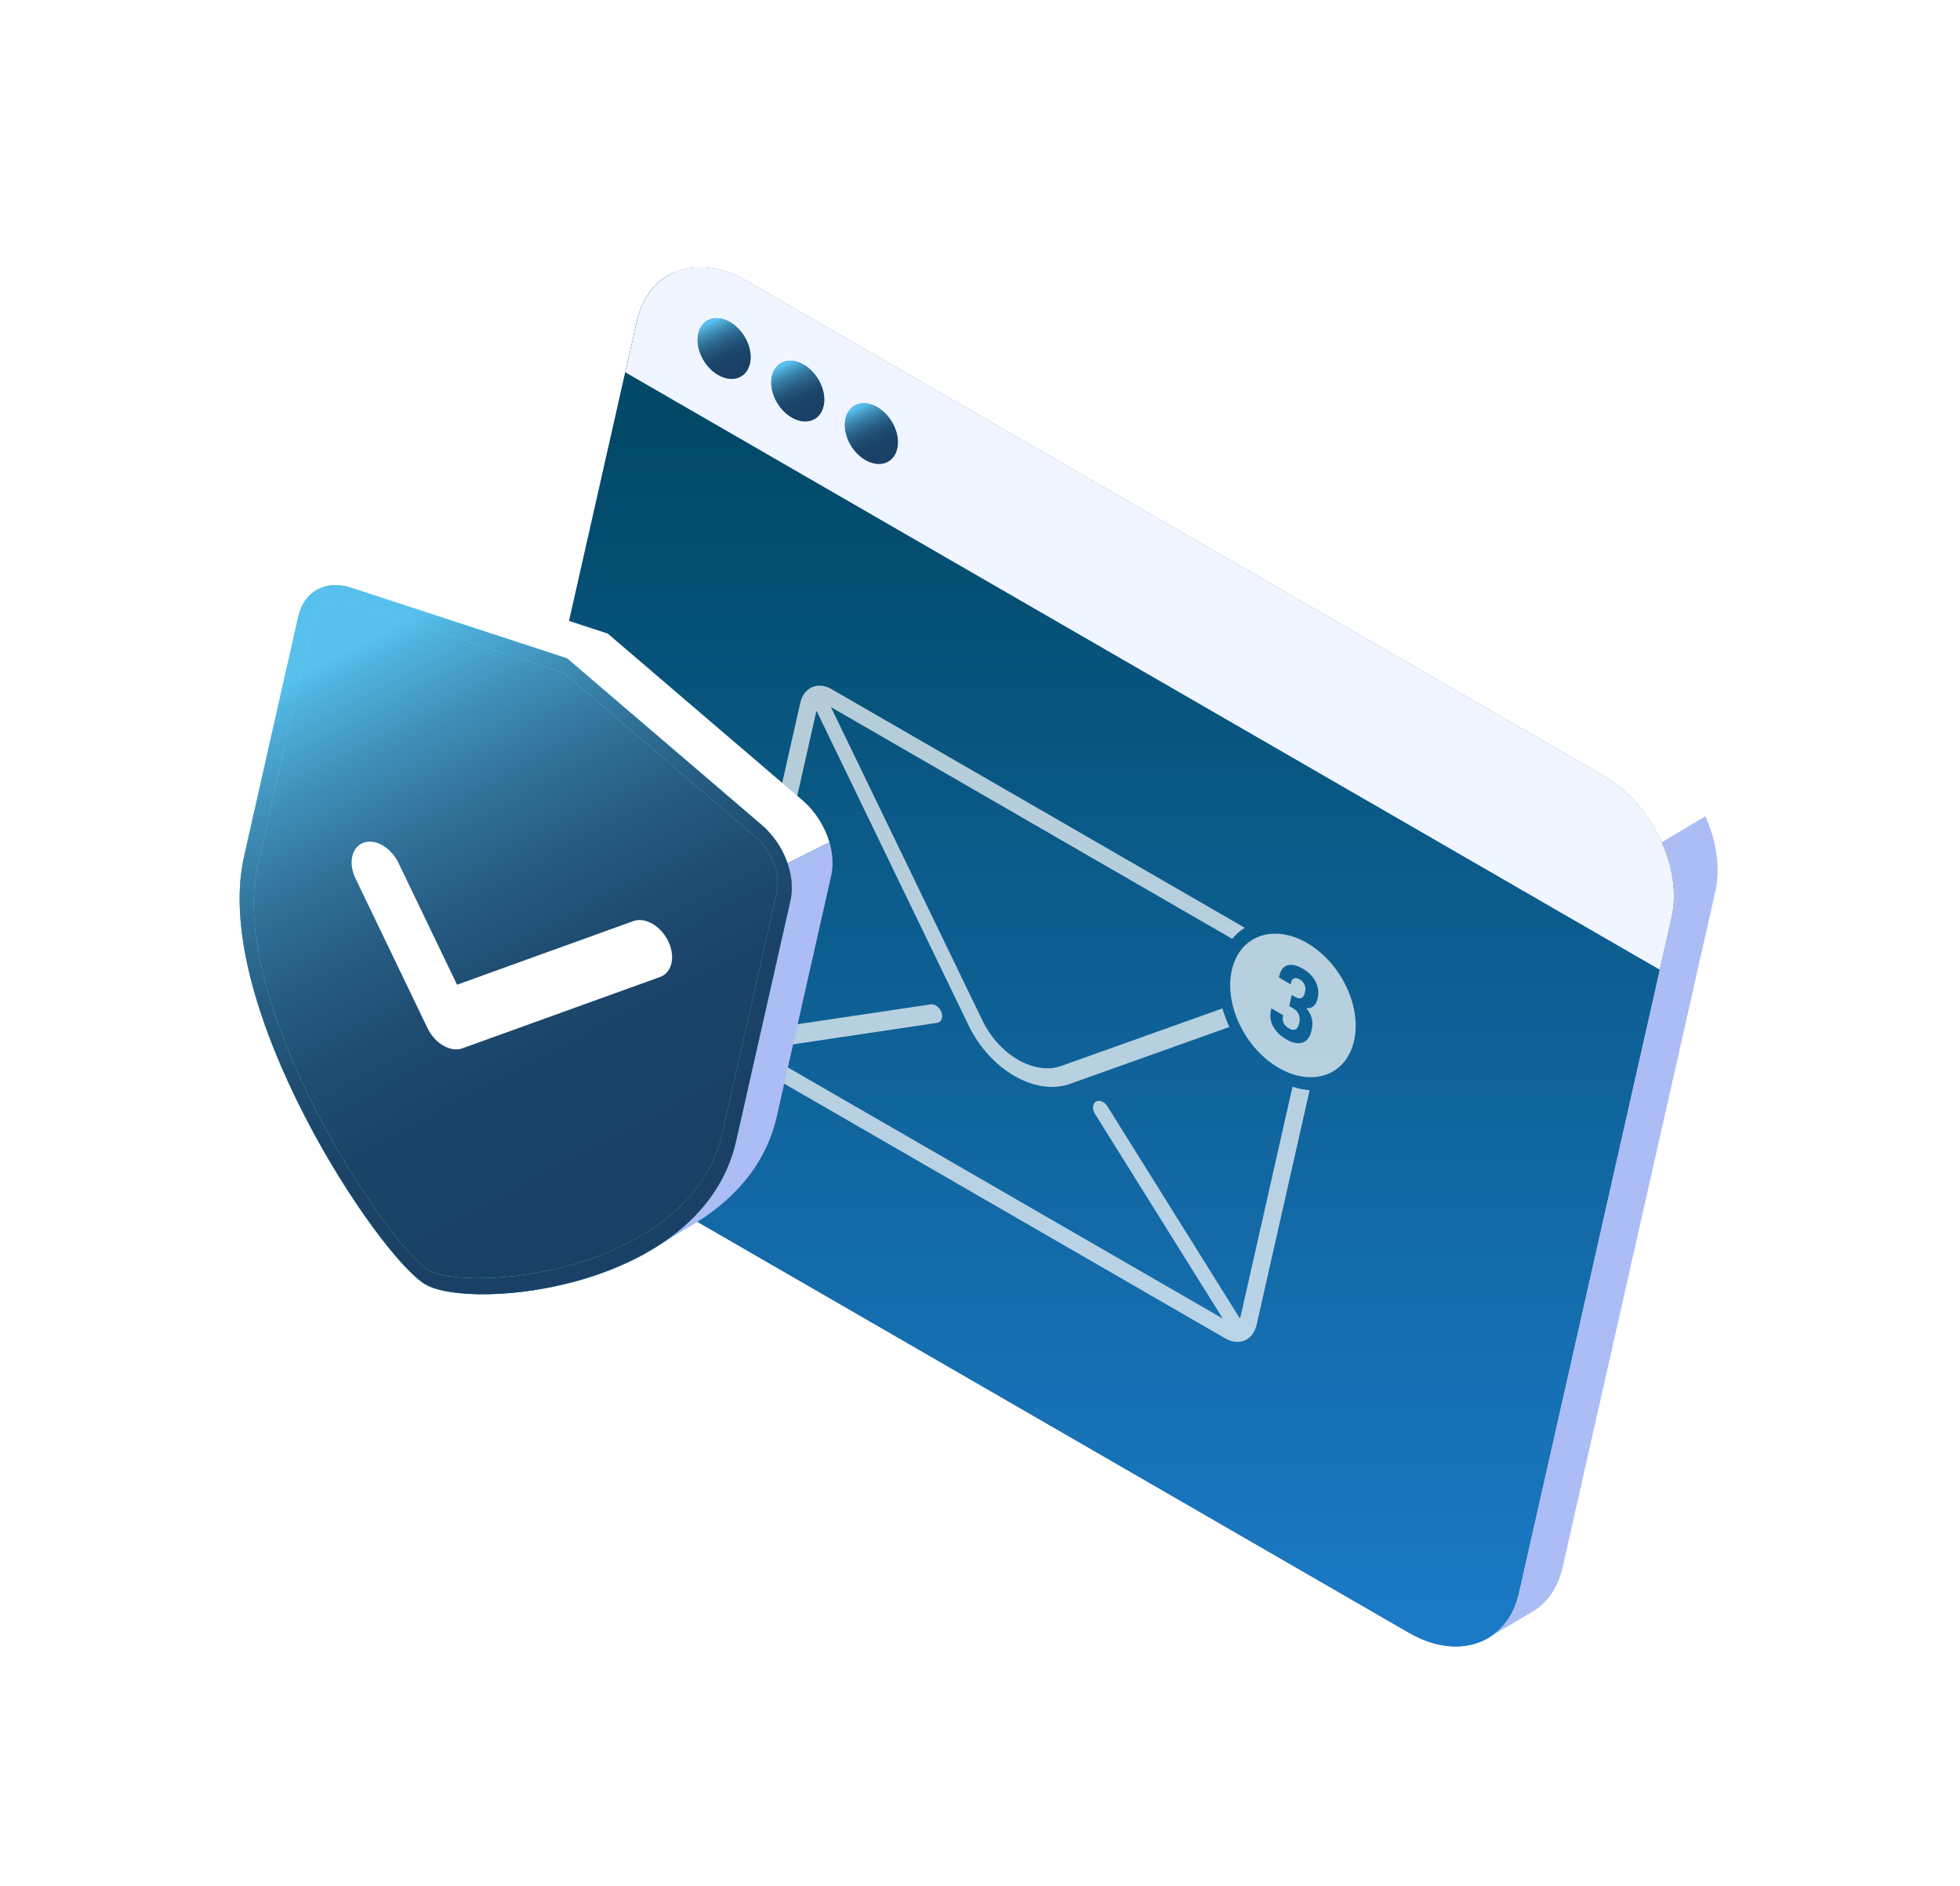 <?xml version="1.0" encoding="UTF-8"?> <svg xmlns="http://www.w3.org/2000/svg" width="553" height="532" viewBox="0 0 553 532" fill="none"><g filter="url(#filter0_d_6_2323)"><path d="M471.614 255.132L468.299 269.785L428.54 445.684C425.875 457.477 415.837 462.921 404.547 459.797C402.264 459.171 399.932 458.192 397.601 456.844L279.031 388.388L216.331 352.187L199.684 342.576L155.992 317.352C142.111 309.337 133.454 291.345 136.659 277.167L164.958 151.971L166.762 143.988L176.418 101.268L179.729 86.611C180.68 82.414 182.56 79.018 185.103 76.532C191.14 70.613 200.898 69.808 210.672 75.451L452.281 214.943C455.076 216.555 457.659 218.574 459.975 220.89C460.284 221.195 460.588 221.512 460.889 221.828C461.039 221.987 461.19 222.149 461.336 222.308C461.775 222.795 462.205 223.291 462.628 223.795C462.766 223.965 462.904 224.132 463.042 224.302C463.314 224.644 463.587 224.989 463.851 225.338C464.245 225.862 464.631 226.399 465 226.939C465.248 227.3 465.492 227.662 465.727 228.032C471.106 236.392 473.572 246.471 471.614 255.132Z" fill="url(#paint0_linear_6_2323)"></path><path d="M471.614 255.132L468.299 269.785L428.54 445.684C425.875 457.477 415.837 462.921 404.547 459.797C402.264 459.171 399.932 458.192 397.601 456.844L279.031 388.388L216.331 352.187L199.684 342.576L155.992 317.352C142.111 309.337 133.454 291.345 136.659 277.167L164.958 151.971L166.762 143.988L176.418 101.268L179.729 86.611C180.68 82.414 182.56 79.018 185.103 76.532C191.14 70.613 200.898 69.808 210.672 75.451L452.281 214.943C455.076 216.555 457.659 218.574 459.975 220.89C460.284 221.195 460.588 221.512 460.889 221.828C461.039 221.987 461.19 222.149 461.336 222.308C461.775 222.795 462.205 223.291 462.628 223.795C462.766 223.965 462.904 224.132 463.042 224.302C463.314 224.644 463.587 224.989 463.851 225.338C464.245 225.862 464.631 226.399 465 226.939C465.248 227.3 465.492 227.662 465.727 228.032C471.106 236.392 473.572 246.471 471.614 255.132Z" fill="url(#paint1_linear_6_2323)"></path><path d="M471.614 255.132L468.303 269.785L176.422 101.268L179.733 86.615C182.938 72.437 196.791 67.436 210.673 75.451L452.281 214.943C466.162 222.958 474.819 240.95 471.614 255.132Z" fill="#F0F5FF"></path><path d="M211.595 98.778C210.664 102.889 206.647 104.339 202.621 102.015C198.595 99.692 196.084 94.472 197.014 90.36C197.945 86.249 201.963 84.799 205.988 87.123C210.014 89.446 212.525 94.666 211.595 98.778Z" fill="#3871DA"></path><path d="M211.595 98.778C210.664 102.889 206.647 104.339 202.621 102.015C198.595 99.692 196.084 94.472 197.014 90.36C197.945 86.249 201.963 84.799 205.988 87.123C210.014 89.446 212.525 94.666 211.595 98.778Z" fill="url(#paint2_linear_6_2323)"></path><path d="M232.37 110.774C231.44 114.885 227.422 116.335 223.396 114.012C219.37 111.688 216.86 106.468 217.79 102.357C218.72 98.246 222.738 96.795 226.764 99.119C230.79 101.443 233.3 106.663 232.37 110.774Z" fill="#3871DA"></path><path d="M232.37 110.774C231.44 114.885 227.422 116.335 223.396 114.012C219.37 111.688 216.86 106.468 217.79 102.357C218.72 98.246 222.738 96.795 226.764 99.119C230.79 101.443 233.3 106.663 232.37 110.774Z" fill="url(#paint3_linear_6_2323)"></path><path d="M253.145 122.766C252.215 126.877 248.197 128.328 244.171 126.004C240.146 123.68 237.635 118.46 238.565 114.349C239.496 110.238 243.513 108.787 247.539 111.111C251.565 113.435 254.076 118.655 253.145 122.766Z" fill="#3871DA"></path><path d="M253.145 122.766C252.215 126.877 248.197 128.328 244.171 126.004C240.146 123.68 237.635 118.46 238.565 114.349C239.496 110.238 243.513 108.787 247.539 111.111C251.565 113.435 254.076 118.655 253.145 122.766Z" fill="url(#paint4_linear_6_2323)"></path><path d="M464.606 207.647L222.998 68.155C215.105 63.597 207.223 63.252 201.3 66.404V66.396L201.207 66.457C200.797 66.681 200.394 66.92 200 67.176L189.714 73.323L189.722 73.331C195.552 70.589 203.104 71.084 210.672 75.451L452.281 214.943C459.573 219.151 465.419 226.114 468.864 233.833L481.173 226.492C477.724 218.794 471.886 211.847 464.61 207.647H464.606Z" fill="white"></path><path d="M468.864 233.833C471.98 240.808 473.138 248.401 471.614 255.132L428.544 445.684C427.305 451.168 424.47 455.271 420.659 457.786V457.794L432.111 451.03C432.265 450.941 432.42 450.852 432.57 450.758L432.725 450.669H432.716C436.661 448.166 439.602 443.998 440.874 438.388L480.633 262.489L483.944 247.836C485.467 241.088 484.305 233.48 481.173 226.492L468.864 233.833Z" fill="#ACBCF5"></path><path opacity="0.7" d="M364.667 302.785L350.079 367.332C350.014 367.621 349.912 367.877 349.794 368.116L312.444 308.313C311.62 306.989 310.165 306.396 309.203 306.993C308.24 307.59 308.13 309.142 308.955 310.467L345.009 368.194L213.626 292.34L264.443 284.768C265.609 284.593 266.145 283.285 265.641 281.847C265.138 280.405 263.785 279.381 262.619 279.552L209.978 287.396C209.982 287.091 210.006 286.791 210.071 286.502L230.282 197.084C230.306 196.971 230.351 196.869 230.384 196.763L273.287 285.499C276.321 291.771 281.038 296.756 286.213 299.746C291.385 302.732 297.011 303.719 301.85 301.992L346.865 285.938C346.065 284.231 345.411 282.476 344.915 280.701L299.42 296.927C291.876 299.616 281.899 293.855 277.175 284.081L234.442 195.707L347.666 261.076C348.693 259.816 349.888 258.768 351.228 257.96L234.608 190.629C230.737 188.395 226.784 190.13 225.797 194.501L205.586 283.919C204.599 288.29 206.943 293.66 210.815 295.895L345.736 373.792C349.607 376.026 353.56 374.287 354.547 369.92L369.501 303.772C367.933 303.662 366.312 303.333 364.663 302.789L364.667 302.785Z" fill="white"></path><path opacity="0.7" d="M368.774 262.242C359.248 256.741 349.737 260.17 347.54 269.903C345.342 279.637 351.281 291.983 360.807 297.483C370.334 302.984 379.844 299.555 382.042 289.821C384.24 280.088 378.3 267.742 368.774 262.242ZM369.98 287.152C369.72 288.294 369.257 289.151 368.591 289.72C367.925 290.289 367.108 290.553 366.141 290.512C365.175 290.471 364.151 290.142 363.066 289.517C361.287 288.489 360.003 287.258 359.219 285.816C358.435 284.378 358.224 282.862 358.581 281.27L358.715 280.681L362.075 282.619L361.982 283.041C361.827 283.716 361.9 284.337 362.201 284.898C362.497 285.462 363.005 285.95 363.72 286.364C364.399 286.754 364.988 286.84 365.483 286.62C365.979 286.397 366.316 285.901 366.487 285.133L366.6 284.626C366.791 283.781 366.726 283.013 366.405 282.318C366.085 281.623 365.52 281.047 364.716 280.579L363.753 280.023L364.46 276.903L365.394 277.443C366.093 277.845 366.678 277.951 367.157 277.764C367.636 277.573 367.957 277.114 368.124 276.383L368.217 275.96C368.38 275.25 368.327 274.587 368.059 273.978C367.791 273.369 367.348 272.885 366.722 272.524C366.08 272.154 365.544 272.048 365.114 272.215C364.683 272.377 364.395 272.78 364.252 273.417L364.143 273.897L360.84 271.991L360.95 271.512C361.319 269.883 362.087 268.892 363.257 268.538C364.427 268.185 365.865 268.502 367.571 269.489C369.241 270.452 370.448 271.675 371.191 273.153C371.934 274.632 372.133 276.147 371.78 277.703L371.687 278.126C371.496 278.971 371.134 279.613 370.598 280.055C370.062 280.498 369.391 280.709 368.587 280.689C369.33 281.522 369.834 282.448 370.09 283.464C370.346 284.479 370.354 285.531 370.106 286.62L369.984 287.152H369.98Z" fill="white"></path><path d="M226.345 221.926L171.474 174.968L110.493 155.038C106.451 153.718 102.714 154.25 99.955 156.257L88.629 163.114L95.495 163.914L80.342 230.944C75.707 251.452 84.745 278.97 96.717 302.61L234.015 233.821C232.715 229.389 230.034 225.086 226.345 221.926Z" fill="white"></path><path d="M96.717 302.61C109.209 327.277 124.886 347.723 131.557 351.574C139.031 355.892 163.573 355.73 184.965 346.939L182.621 349.486L194.719 342.153H194.715C206.447 335.312 215.982 325.25 219.183 311.104L234.515 243.282C235.185 240.321 234.962 237.034 234.019 233.817L96.721 302.606L96.717 302.61Z" fill="#ACBCF5"></path><path d="M159.981 181.956L214.853 228.913C221.222 234.365 224.611 243.225 223.018 250.273L207.686 318.095C198.213 360.003 133.117 366.101 120.06 358.561C107.003 351.021 59.376 279.844 68.845 237.936L84.177 170.114C85.769 163.069 91.92 159.714 98.996 162.025L159.977 181.956H159.981Z" fill="white"></path><path d="M159.981 181.956L214.853 228.913C221.222 234.365 224.611 243.225 223.018 250.273L207.686 318.095C198.213 360.003 133.117 366.101 120.06 358.561C107.003 351.021 59.376 279.844 68.845 237.936L84.177 170.114C85.769 163.069 91.92 159.714 98.996 162.025L159.977 181.956H159.981Z" fill="url(#paint5_linear_6_2323)"></path><path d="M214.853 228.913L159.982 181.956L99.001 162.025C91.92 159.714 85.773 163.069 84.181 170.114L68.849 237.936C59.376 279.844 107.008 351.021 120.064 358.561C133.121 366.101 198.217 359.999 207.691 318.095L223.022 250.273C224.615 243.229 221.227 234.365 214.857 228.913H214.853ZM203.811 315.853C198.697 338.485 176.195 348.491 163.24 352.443C144.581 358.131 126.036 357.533 120.958 354.6C115.876 351.667 101.377 333.187 89.3 309.755C80.915 293.481 67.61 262.802 72.725 240.17L88.056 172.348C89.239 167.116 93.736 164.662 98.993 166.38L159.064 186.014L213.118 232.273C217.847 236.319 220.325 242.803 219.143 248.035L203.811 315.857V315.853Z" fill="url(#paint6_linear_6_2323)"></path><path d="M214.853 228.913L159.982 181.956L99.001 162.025C91.92 159.714 85.773 163.069 84.181 170.114L68.849 237.936C59.376 279.844 107.008 351.021 120.064 358.561C133.121 366.101 198.217 359.999 207.691 318.095L223.022 250.273C224.615 243.229 221.227 234.365 214.857 228.913H214.853ZM203.811 315.853C198.697 338.485 176.195 348.491 163.24 352.443C144.581 358.131 126.036 357.533 120.958 354.6C115.876 351.667 101.377 333.187 89.3 309.755C80.915 293.481 67.61 262.802 72.725 240.17L88.056 172.348C89.239 167.116 93.736 164.662 98.993 166.38L159.064 186.014L213.118 232.273C217.847 236.319 220.325 242.803 219.143 248.035L203.811 315.857V315.853Z" fill="url(#paint7_linear_6_2323)"></path><path d="M125.073 291.186C123.29 290.158 121.665 288.432 120.617 286.258L100.292 244.013C98.2 239.667 99.22 235.161 102.567 233.951C105.915 232.744 110.327 235.287 112.419 239.638L128.953 274.01L178.689 256.067C182.036 254.86 186.448 257.407 188.54 261.754C190.632 266.101 189.613 270.606 186.265 271.817L130.468 291.946C128.794 292.551 126.852 292.214 125.073 291.186Z" fill="white"></path></g><defs><filter id="filter0_d_6_2323" x="0.137" y="0.612" width="551.943" height="531.273" filterUnits="userSpaceOnUse" color-interpolation-filters="sRGB"><feFlood flood-opacity="0" result="BackgroundImageFix"></feFlood><feColorMatrix in="SourceAlpha" type="matrix" values="0 0 0 0 0 0 0 0 0 0 0 0 0 0 0 0 0 0 127 0" result="hardAlpha"></feColorMatrix><feOffset dy="3.748"></feOffset><feGaussianBlur stdDeviation="33.736"></feGaussianBlur><feComposite in2="hardAlpha" operator="out"></feComposite><feColorMatrix type="matrix" values="0 0 0 0 0.31 0 0 0 0 0.765 0 0 0 0 0.969 0 0 0 0.23 0"></feColorMatrix><feBlend mode="normal" in2="BackgroundImageFix" result="effect1_dropShadow_6_2323"></feBlend><feBlend mode="normal" in="SourceGraphic" in2="effect1_dropShadow_6_2323" result="shape"></feBlend></filter><linearGradient id="paint0_linear_6_2323" x1="135.993" y1="266.145" x2="472.28" y2="266.145" gradientUnits="userSpaceOnUse"><stop stop-color="#427CE8"></stop><stop offset="0.52" stop-color="#2B64C7"></stop><stop offset="1" stop-color="#1951AD"></stop></linearGradient><linearGradient id="paint1_linear_6_2323" x1="310.124" y1="485.806" x2="310.124" y2="117.864" gradientUnits="userSpaceOnUse"><stop stop-color="#1D7ECE"></stop><stop offset="1" stop-color="#024968"></stop></linearGradient><linearGradient id="paint2_linear_6_2323" x1="205.88" y1="100.417" x2="199.857" y2="87.54" gradientUnits="userSpaceOnUse"><stop stop-color="#1A4165"></stop><stop offset="0.21" stop-color="#1B4368"></stop><stop offset="0.38" stop-color="#1F4D72"></stop><stop offset="0.53" stop-color="#275D83"></stop><stop offset="0.68" stop-color="#32739B"></stop><stop offset="0.82" stop-color="#4090B9"></stop><stop offset="0.96" stop-color="#50B3DF"></stop><stop offset="1" stop-color="#57C0ED"></stop></linearGradient><linearGradient id="paint3_linear_6_2323" x1="226.656" y1="112.414" x2="220.633" y2="99.537" gradientUnits="userSpaceOnUse"><stop stop-color="#1A4165"></stop><stop offset="0.21" stop-color="#1B4368"></stop><stop offset="0.38" stop-color="#1F4D72"></stop><stop offset="0.53" stop-color="#275D83"></stop><stop offset="0.68" stop-color="#32739B"></stop><stop offset="0.82" stop-color="#4090B9"></stop><stop offset="0.96" stop-color="#50B3DF"></stop><stop offset="1" stop-color="#57C0ED"></stop></linearGradient><linearGradient id="paint4_linear_6_2323" x1="247.431" y1="124.406" x2="241.408" y2="111.529" gradientUnits="userSpaceOnUse"><stop stop-color="#1A4165"></stop><stop offset="0.21" stop-color="#1B4368"></stop><stop offset="0.38" stop-color="#1F4D72"></stop><stop offset="0.53" stop-color="#275D83"></stop><stop offset="0.68" stop-color="#32739B"></stop><stop offset="0.82" stop-color="#4090B9"></stop><stop offset="0.96" stop-color="#50B3DF"></stop><stop offset="1" stop-color="#57C0ED"></stop></linearGradient><linearGradient id="paint5_linear_6_2323" x1="161.91" y1="329.69" x2="86.363" y2="185.892" gradientUnits="userSpaceOnUse"><stop stop-color="#1A4165"></stop><stop offset="0.21" stop-color="#1B4368"></stop><stop offset="0.38" stop-color="#1F4D72"></stop><stop offset="0.53" stop-color="#275D83"></stop><stop offset="0.68" stop-color="#32739B"></stop><stop offset="0.82" stop-color="#4090B9"></stop><stop offset="0.96" stop-color="#50B3DF"></stop><stop offset="1" stop-color="#57C0ED"></stop></linearGradient><linearGradient id="paint6_linear_6_2323" x1="142.97" y1="271.95" x2="283.897" y2="353.315" gradientUnits="userSpaceOnUse"><stop stop-color="#70EFE5"></stop><stop offset="0.56" stop-color="#49D0DA"></stop><stop offset="1" stop-color="#2FBCD4"></stop></linearGradient><linearGradient id="paint7_linear_6_2323" x1="161.914" y1="329.69" x2="86.368" y2="185.892" gradientUnits="userSpaceOnUse"><stop stop-color="#1A4165"></stop><stop offset="0.21" stop-color="#1B4368"></stop><stop offset="0.38" stop-color="#1F4D72"></stop><stop offset="0.53" stop-color="#275D83"></stop><stop offset="0.68" stop-color="#32739B"></stop><stop offset="0.82" stop-color="#4090B9"></stop><stop offset="0.96" stop-color="#50B3DF"></stop><stop offset="1" stop-color="#57C0ED"></stop></linearGradient></defs></svg> 
